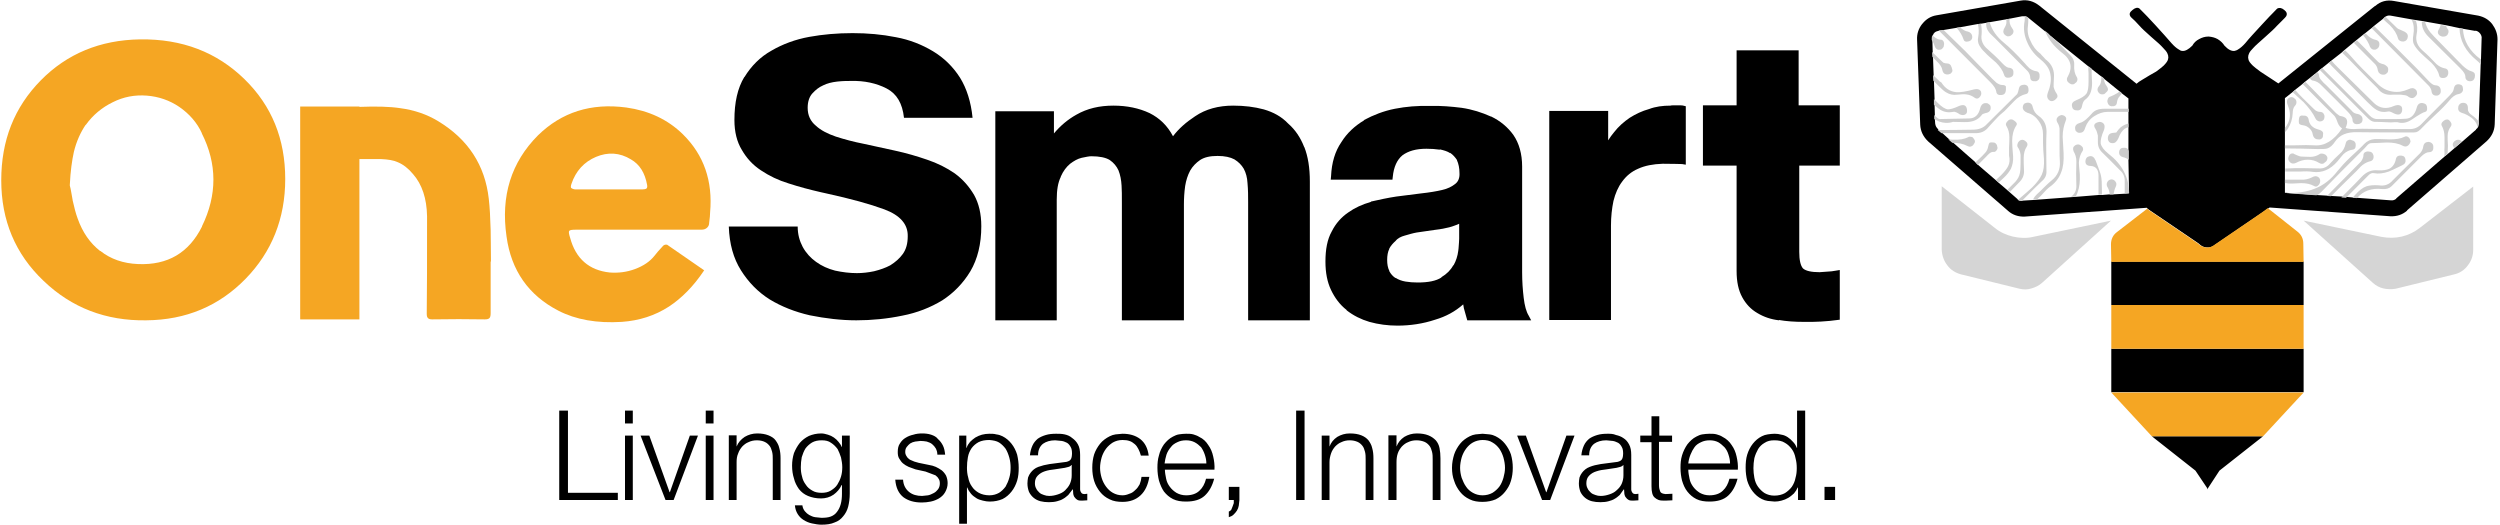 <svg xmlns="http://www.w3.org/2000/svg" width="300" height="63" viewBox="0 0 300 63">
  <g fill="none">
    <g transform="translate(66.958)">
      <path fill="#D5D5D5" d="M166.721,31.837 C167.132,32.4 167.693,32.737 168.367,32.925 L175.399,34.65 C175.885,34.763 176.334,34.763 176.82,34.612 C177.307,34.462 177.718,34.275 178.092,33.938 L186.359,26.475 L177.007,28.425 C176.222,28.613 175.399,28.575 174.576,28.387 C173.791,28.2 173.042,27.863 172.406,27.337 L166.047,22.35 L166.047,29.962 C166.085,30.675 166.309,31.312 166.721,31.837 M223.429,27.337 C222.756,27.863 222.045,28.2 221.259,28.387 C220.436,28.575 219.651,28.575 218.828,28.425 L209.476,26.475 L217.781,33.938 C218.155,34.275 218.566,34.5 219.052,34.612 C219.539,34.725 220.025,34.725 220.511,34.65 L227.544,32.925 C228.217,32.775 228.778,32.4 229.19,31.837 C229.601,31.312 229.825,30.675 229.825,30 L229.825,22.387 L223.429,27.337 Z"/>
      <path fill="#000" d="M186.397,36.6 L209.476,36.6 L209.476,31.387 L186.397,31.387 L186.397,36.6 M197.88,58.688 L197.993,58.688 L197.955,58.612 L197.88,58.688 M191.259,52.35 L196.496,56.475 L197.955,58.65 L199.377,56.475 L204.613,52.35 L191.259,52.35 M186.397,41.85 L186.397,47.062 L209.476,47.062 L209.476,41.85 L186.397,41.85 M232.107,2.888 C231.696,2.362 231.135,2.025 230.424,1.875 L230.424,1.875 L220.287,0.113 C219.464,-0.037 218.716,0.15 218.08,0.713 L218.042,0.713 L206.446,10.012 L204.277,8.588 L204.277,8.588 C203.828,8.25 203.529,8.025 203.379,7.875 C203.08,7.575 202.893,7.35 202.855,7.125 C202.855,7.05 202.818,6.975 202.818,6.9 C202.818,6.713 202.855,6.562 202.93,6.412 C203.005,6.225 203.192,6 203.454,5.737 C203.678,5.475 204.165,5.062 204.875,4.425 C205.549,3.825 205.998,3.413 206.259,3.112 L206.858,2.513 C207.195,2.175 207.382,1.988 207.382,1.95 C207.531,1.688 207.456,1.425 207.157,1.2 C206.858,0.938 206.559,0.9 206.334,1.012 C206.334,1.012 206.147,1.163 205.848,1.5 C205.698,1.65 205.212,2.138 204.426,3 C203.603,3.9 202.93,4.612 202.481,5.175 C202.182,5.513 201.883,5.775 201.621,5.925 C201.471,6.037 201.322,6.075 201.172,6.112 C200.835,6.15 200.424,5.963 199.975,5.475 C199.788,5.175 199.526,4.912 199.152,4.688 C198.815,4.5 198.479,4.425 198.105,4.388 C198.105,4.388 198.067,4.388 198.067,4.388 L198.03,4.388 C197.656,4.388 197.282,4.5 196.945,4.688 C196.571,4.875 196.309,5.138 196.122,5.475 C195.673,5.925 195.262,6.15 194.925,6.112 C194.776,6.112 194.626,6.037 194.476,5.925 C194.214,5.775 193.915,5.513 193.616,5.175 C193.13,4.612 192.494,3.9 191.671,3 C190.885,2.138 190.399,1.65 190.249,1.5 C189.913,1.163 189.763,1.012 189.763,1.012 C189.539,0.863 189.239,0.938 188.94,1.2 C188.603,1.462 188.529,1.688 188.678,1.95 C188.678,1.988 188.865,2.175 189.239,2.513 L189.8,3.112 C190.062,3.413 190.511,3.825 191.185,4.425 C191.895,5.025 192.382,5.475 192.606,5.737 C192.868,6 193.055,6.225 193.13,6.412 C193.204,6.562 193.242,6.713 193.242,6.9 C193.242,6.975 193.204,7.05 193.204,7.125 C193.167,7.312 192.98,7.575 192.681,7.875 C192.531,8.025 192.232,8.25 191.783,8.588 C191.297,8.85 190.736,9.188 190.062,9.6 C189.8,9.75 189.576,9.9 189.426,10.05 L177.756,0.675 L177.756,0.675 C177.082,0.15 176.334,-0.075 175.511,0.075 L175.511,0.075 L165.411,1.837 L165.411,1.837 C164.738,1.95 164.177,2.288 163.728,2.85 L163.691,2.888 C163.279,3.413 163.055,4.05 163.092,4.763 L163.466,14.963 C163.504,15.75 163.84,16.425 164.439,16.988 L164.439,16.988 L173.978,25.275 L174.015,25.312 C174.576,25.8 175.249,26.025 176.035,25.988 L190.586,24.938 L190.586,24.9 C190.661,24.938 190.698,25.012 190.773,25.05 C190.81,25.087 190.885,25.163 190.96,25.2 L196.87,29.212 C197.17,29.512 197.506,29.7 197.88,29.7 C198.254,29.738 198.591,29.587 198.928,29.325 C201.172,27.788 202.968,26.55 204.314,25.65 C204.464,25.538 204.651,25.425 204.8,25.312 C205.025,25.163 205.212,25.012 205.399,24.9 L219.875,25.95 C220.661,25.988 221.334,25.762 221.895,25.275 L221.895,25.238 L231.434,16.95 C232.032,16.387 232.369,15.75 232.406,14.925 L232.743,4.725 C232.743,4.05 232.519,3.45 232.107,2.888 M228.18,3.375 L228.591,3.45 L230.087,3.712 L230.087,3.675 C230.312,3.712 230.499,3.825 230.648,4.013 C230.798,4.2 230.873,4.425 230.835,4.65 L230.761,7.125 L230.723,7.725 L230.499,14.475 L230.499,14.85 C230.499,14.963 230.461,15.113 230.424,15.225 C230.349,15.338 230.274,15.45 230.162,15.525 L230.162,15.562 L228.479,17.025 L227.544,17.812 L226.796,18.45 L226.384,18.788 L220.586,23.812 L220.586,23.85 C220.399,24 220.175,24.075 219.913,24.038 L215.91,23.738 L215.387,23.7 L214.601,23.625 L214.04,23.587 L212.731,23.512 L212.244,23.475 L211.01,23.4 L207.382,23.137 L207.232,23.137 L207.232,21.938 L207.232,21.525 L207.232,20.55 L207.232,20.175 L207.232,17.85 L207.232,17.475 L207.232,15.863 L207.232,15.338 L207.232,11.775 L208.13,11.062 L208.429,10.8 L209.327,10.088 L209.626,9.825 L210.15,9.412 L211.085,8.662 L211.384,8.4 L211.683,8.175 L212.431,7.575 L212.805,7.275 L214.002,6.338 L214.339,6.037 L215.461,5.1 L215.835,4.8 L216.621,4.162 L216.92,3.938 L217.668,3.337 L217.968,3.075 L219.015,2.25 L219.202,2.062 C219.239,2.025 219.277,1.988 219.314,1.988 C219.501,1.875 219.688,1.837 219.913,1.875 L219.913,1.875 L222.419,2.325 L222.905,2.4 L223.653,2.513 L224.065,2.587 L225.973,2.925 L226.608,3.038 L228.18,3.375 M165.636,3.712 L165.711,3.675 L166.272,3.6 L167.843,3.337 L168.292,3.263 L170.349,2.888 L170.723,2.85 L171.397,2.737 L171.808,2.663 L173.753,2.325 L174.165,2.25 L175.698,1.95 L175.698,1.95 C175.773,1.95 175.885,1.95 175.96,1.95 C176.11,1.95 176.259,2.025 176.372,2.1 C176.409,2.1 176.409,2.138 176.446,2.138 L176.446,2.138 L178.392,3.712 L178.878,4.125 L183.628,7.95 L184.002,8.25 L185.162,9.15 L185.574,9.488 L187.369,10.95 L187.668,11.213 L188.454,11.812 L188.454,13.088 L188.454,13.5 L188.454,14.85 L188.454,15.262 L188.454,18.188 L188.454,19.2 L188.529,23.175 L188.454,23.212 L187.93,23.25 L186.621,23.325 L186.172,23.325 L185.274,23.4 L184.863,23.4 L182.095,23.625 L181.534,23.663 L177.531,23.962 L177.007,24 L175.773,24.075 C175.736,24.075 175.698,24.075 175.698,24.113 C175.511,24.113 175.362,24.075 175.249,24 C175.212,23.962 175.175,23.925 175.137,23.925 L175.137,23.887 L174.239,23.1 L173.94,22.837 L172.893,21.938 L172.556,21.637 L170.424,19.8 L170.125,19.5 L167.394,17.1 L166.908,16.688 L166.047,15.9 L165.599,15.525 L165.599,15.488 C165.411,15.3 165.299,15.113 165.262,14.812 L165.224,14.25 L165.224,13.762 L165.187,12.488 L165.187,11.812 L165.112,9.6 L165.075,8.925 L165,6.75 L164.963,6.15 L164.925,4.763 L164.925,4.65 C164.925,4.5 164.925,4.35 165,4.2 C165.037,4.125 165.075,4.05 165.112,3.975 L165.112,4.013 C165.187,3.862 165.411,3.75 165.636,3.712 L165.636,3.712 M1.197,49.275 L0.15,49.275 L0.15,60 L7.182,60 L7.182,59.138 L1.197,59.138 L1.197,49.275 M18.666,52.275 L17.731,52.275 L17.731,60 L18.666,60 L18.666,52.275 M17.731,49.275 L17.731,50.812 L18.666,50.812 L18.666,49.275 L17.731,49.275 M10.96,52.275 L9.913,52.275 L12.905,60 L13.878,60 L16.796,52.275 L15.823,52.275 L13.429,59.062 L13.392,59.062 L10.96,52.275 M8.978,52.275 L8.042,52.275 L8.042,60 L8.978,60 L8.978,52.275 M8.978,50.812 L8.978,49.275 L8.042,49.275 L8.042,50.812 L8.978,50.812 M92.581,52.275 L91.646,52.275 L91.646,60 L92.581,60 L92.581,55.462 C92.581,55.087 92.656,54.75 92.768,54.413 C92.88,54.075 93.067,53.812 93.254,53.587 C93.479,53.362 93.703,53.175 94.002,53.062 C94.302,52.913 94.638,52.837 95.012,52.837 C95.387,52.837 95.686,52.913 95.948,53.025 C96.209,53.138 96.397,53.325 96.546,53.513 C96.696,53.7 96.771,53.962 96.845,54.225 C96.92,54.525 96.92,54.825 96.92,55.163 L96.92,60 L97.855,60 L97.855,55.013 C97.855,54.562 97.818,54.15 97.706,53.775 C97.631,53.4 97.444,53.1 97.257,52.837 C97.032,52.575 96.771,52.388 96.397,52.237 C96.022,52.087 95.574,52.013 95.012,52.013 C94.451,52.013 93.965,52.163 93.516,52.425 C93.067,52.725 92.768,53.1 92.581,53.587 L92.581,53.587 L92.581,52.275 M89.589,49.275 L88.579,49.275 L88.579,60 L89.589,60 L89.589,49.275 M104.439,52.237 C104.065,52.087 103.616,52.013 103.055,52.013 C102.494,52.013 102.007,52.163 101.559,52.425 C101.11,52.725 100.81,53.1 100.623,53.587 L100.623,53.587 L100.623,52.237 L99.651,52.237 L99.651,60 L100.623,60 L100.623,55.462 C100.623,55.087 100.661,54.75 100.773,54.413 C100.885,54.075 101.072,53.812 101.259,53.587 C101.484,53.362 101.708,53.175 102.007,53.062 C102.307,52.913 102.643,52.837 103.017,52.837 C103.392,52.837 103.728,52.913 103.99,53.025 C104.252,53.138 104.439,53.325 104.589,53.513 C104.738,53.7 104.813,53.962 104.888,54.225 C104.963,54.525 104.963,54.825 104.963,55.163 L104.963,60 L105.898,60 L105.898,55.013 C105.898,54.562 105.86,54.15 105.786,53.775 C105.711,53.4 105.561,53.1 105.337,52.837 C105.075,52.575 104.813,52.388 104.439,52.237 M113.641,53.25 C113.342,52.875 112.968,52.575 112.519,52.35 C112.294,52.237 112.07,52.163 111.771,52.125 L110.948,52.05 L110.125,52.125 C109.863,52.163 109.638,52.237 109.414,52.35 C108.965,52.575 108.554,52.875 108.254,53.25 C107.955,53.625 107.693,54.075 107.544,54.525 C107.394,55.013 107.282,55.538 107.282,56.138 C107.282,56.7 107.357,57.225 107.544,57.712 C107.693,58.2 107.955,58.65 108.254,59.025 C108.554,59.4 108.928,59.7 109.414,59.925 C109.863,60.15 110.387,60.225 110.948,60.225 C111.546,60.225 112.07,60.112 112.519,59.925 C112.968,59.7 113.342,59.4 113.641,59.025 C113.94,58.65 114.202,58.237 114.352,57.712 C114.501,57.225 114.576,56.7 114.576,56.138 C114.576,55.575 114.501,55.05 114.352,54.525 C114.202,54.075 113.94,53.625 113.641,53.25 M113.454,54.9 C113.566,55.312 113.641,55.725 113.641,56.138 C113.641,56.55 113.566,56.925 113.454,57.337 C113.342,57.712 113.192,58.087 112.968,58.388 C112.743,58.688 112.444,58.95 112.145,59.138 C111.808,59.325 111.397,59.438 110.948,59.438 C110.499,59.438 110.125,59.325 109.788,59.138 C109.451,58.95 109.152,58.688 108.965,58.388 C108.741,58.087 108.591,57.712 108.441,57.337 C108.329,56.962 108.254,56.55 108.254,56.138 C108.254,55.725 108.329,55.312 108.441,54.9 C108.554,54.525 108.741,54.15 108.965,53.85 C109.19,53.55 109.451,53.288 109.788,53.1 C110.125,52.913 110.536,52.8 110.948,52.8 C111.397,52.8 111.808,52.875 112.145,53.1 C112.481,53.288 112.743,53.55 112.968,53.85 C113.192,54.188 113.342,54.525 113.454,54.9 M121.983,52.275 L121.01,52.275 L118.616,59.062 L118.579,59.062 L116.147,52.275 L115.1,52.275 L118.092,60 L119.065,60 L121.983,52.275 M125.948,52.05 C125.499,52.05 125.087,52.087 124.713,52.2 C124.339,52.312 124.002,52.462 123.741,52.65 C123.479,52.875 123.254,53.138 123.105,53.475 C122.955,53.812 122.843,54.188 122.805,54.638 L123.741,54.638 C123.741,54 123.965,53.55 124.339,53.25 C124.713,52.987 125.2,52.837 125.798,52.837 L126.584,52.913 C126.845,52.95 127.032,53.062 127.219,53.138 C127.406,53.25 127.556,53.438 127.668,53.663 C127.781,53.85 127.818,54.112 127.818,54.45 C127.818,54.675 127.781,54.825 127.743,54.975 C127.706,55.087 127.631,55.2 127.519,55.275 C127.406,55.35 127.294,55.388 127.145,55.425 L125.125,55.688 C124.638,55.763 124.19,55.875 123.815,56.025 C123.404,56.175 123.105,56.438 122.88,56.737 C122.768,56.888 122.656,57.075 122.581,57.3 C122.544,57.525 122.506,57.75 122.506,58.013 C122.506,58.388 122.581,58.725 122.693,59.025 C122.843,59.325 123.03,59.55 123.254,59.737 C123.479,59.925 123.778,60.075 124.077,60.15 C124.377,60.225 124.713,60.263 125.087,60.263 C125.461,60.263 125.798,60.225 126.06,60.15 C126.322,60.075 126.584,60 126.808,59.85 C127.032,59.737 127.219,59.55 127.406,59.4 L127.893,58.725 L127.93,58.725 L127.968,59.288 C128.005,59.438 128.042,59.587 128.155,59.7 C128.229,59.812 128.342,59.925 128.491,60 C128.641,60.075 128.828,60.075 129.052,60.075 L129.651,60.038 L129.651,59.25 L129.352,59.288 C129.165,59.288 129.015,59.25 128.94,59.138 C128.865,59.025 128.791,58.913 128.791,58.725 L128.791,54.6 C128.791,54.075 128.716,53.663 128.529,53.325 C128.342,52.987 128.155,52.763 127.855,52.575 C127.594,52.388 127.294,52.275 126.958,52.2 C126.621,52.05 126.284,52.05 125.948,52.05 M124.638,56.55 C124.975,56.438 125.387,56.362 125.798,56.325 L127.032,56.138 L127.481,56.025 C127.631,55.987 127.781,55.875 127.855,55.8 L127.855,55.8 L127.855,57.038 C127.855,57.413 127.781,57.75 127.631,58.087 C127.481,58.388 127.294,58.612 127.032,58.837 C126.808,59.062 126.509,59.212 126.172,59.325 C125.835,59.438 125.499,59.513 125.125,59.513 C124.9,59.513 124.676,59.475 124.489,59.4 C124.264,59.325 124.077,59.25 123.928,59.1 C123.778,58.95 123.628,58.8 123.554,58.612 C123.441,58.425 123.404,58.2 123.404,57.975 C123.404,57.6 123.516,57.3 123.741,57.075 C124.002,56.812 124.264,56.663 124.638,56.55 M133.728,52.275 L132.157,52.275 L132.157,49.95 L131.222,49.95 L131.222,52.275 L129.875,52.275 L129.875,53.062 L131.222,53.062 L131.222,58.35 C131.222,59.025 131.334,59.475 131.596,59.7 C131.708,59.812 131.895,59.925 132.082,60 C132.307,60.075 132.569,60.075 132.905,60.075 L133.728,60.038 L133.728,59.25 L132.905,59.288 C132.569,59.25 132.344,59.175 132.269,58.987 C132.195,58.8 132.12,58.575 132.12,58.237 L132.12,53.025 L133.691,53.025 L133.691,52.275 M139.04,52.125 C138.778,52.05 138.479,52.05 138.18,52.05 C137.88,52.05 137.581,52.087 137.319,52.125 C137.057,52.163 136.833,52.275 136.608,52.388 C136.16,52.612 135.823,52.95 135.524,53.325 C135.262,53.7 135.037,54.15 134.888,54.638 C134.738,55.125 134.701,55.612 134.701,56.138 C134.701,56.7 134.776,57.225 134.888,57.675 C135.037,58.163 135.224,58.612 135.524,58.987 C135.823,59.362 136.16,59.663 136.608,59.888 C137.057,60.112 137.581,60.188 138.18,60.188 C139.152,60.188 139.9,59.962 140.424,59.475 C140.948,58.987 141.322,58.312 141.546,57.45 L140.574,57.45 C140.424,58.05 140.162,58.538 139.788,58.875 C139.414,59.25 138.853,59.438 138.18,59.438 C137.731,59.438 137.357,59.325 137.02,59.138 C136.721,58.95 136.459,58.725 136.234,58.425 C136.01,58.125 135.86,57.825 135.786,57.45 C135.711,57.075 135.636,56.7 135.636,56.362 L141.584,56.362 C141.621,55.837 141.546,55.275 141.434,54.788 C141.322,54.263 141.135,53.812 140.835,53.4 C140.574,52.987 140.2,52.65 139.751,52.425 C139.526,52.275 139.302,52.2 139.04,52.125 M139.975,53.663 C140.2,53.925 140.349,54.188 140.461,54.562 C140.574,54.9 140.648,55.237 140.648,55.612 L135.636,55.612 C135.673,55.275 135.748,54.938 135.898,54.562 C136.047,54.188 136.197,53.925 136.384,53.663 C136.571,53.4 136.833,53.212 137.17,53.062 C137.469,52.913 137.805,52.837 138.217,52.837 C138.591,52.837 138.928,52.913 139.227,53.062 C139.489,53.212 139.751,53.438 139.975,53.663 M25.249,52.237 C24.875,52.087 24.426,52.013 23.903,52.013 C23.342,52.013 22.855,52.163 22.406,52.425 C21.958,52.725 21.621,53.1 21.434,53.587 L21.434,53.587 L21.434,52.237 L20.499,52.237 L20.499,60 L21.434,60 L21.434,55.462 C21.434,55.087 21.471,54.75 21.621,54.413 C21.733,54.075 21.92,53.812 22.107,53.587 C22.332,53.362 22.556,53.175 22.855,53.062 C23.155,52.913 23.491,52.837 23.865,52.837 C24.239,52.837 24.576,52.913 24.8,53.025 C25.062,53.138 25.249,53.325 25.399,53.513 C25.549,53.7 25.623,53.962 25.698,54.225 C25.773,54.525 25.773,54.825 25.773,55.163 L25.773,60 L26.708,60 L26.708,55.013 C26.708,54.562 26.671,54.15 26.559,53.775 C26.484,53.4 26.297,53.1 26.11,52.837 C25.923,52.575 25.623,52.388 25.249,52.237 M35.012,52.275 L34.077,52.275 L34.077,53.625 L34.04,53.625 C33.965,53.4 33.815,53.212 33.666,53.025 C33.516,52.837 33.329,52.65 33.105,52.5 C32.88,52.35 32.656,52.237 32.394,52.163 C32.132,52.087 31.87,52.013 31.608,52.013 C31.047,52.013 30.561,52.125 30.112,52.312 C29.663,52.538 29.327,52.8 29.027,53.138 C28.728,53.513 28.504,53.925 28.317,54.375 C28.167,54.862 28.092,55.35 28.092,55.875 C28.092,56.438 28.167,56.962 28.317,57.413 C28.429,57.9 28.653,58.312 28.915,58.688 C29.214,59.062 29.551,59.325 30,59.513 C30.449,59.7 30.973,59.812 31.571,59.812 C31.833,59.812 32.095,59.775 32.357,59.7 C32.618,59.625 32.843,59.513 33.067,59.362 C33.479,59.062 33.815,58.688 34.04,58.2 L34.077,58.2 L34.077,59.25 C34.077,60.188 33.89,60.9 33.479,61.425 C33.292,61.688 33.03,61.875 32.731,61.987 C32.431,62.1 32.057,62.138 31.608,62.138 L30.86,62.062 C30.599,62.025 30.374,61.913 30.15,61.8 C29.963,61.688 29.776,61.538 29.626,61.35 C29.476,61.163 29.364,60.938 29.327,60.638 L28.429,60.638 C28.466,61.05 28.579,61.388 28.766,61.688 C28.953,61.987 29.177,62.212 29.476,62.4 C29.776,62.587 30.112,62.737 30.486,62.812 C30.86,62.888 31.234,62.962 31.608,62.962 C32.244,62.962 32.768,62.888 33.18,62.7 C33.628,62.55 33.965,62.288 34.227,61.95 C34.489,61.65 34.713,61.237 34.825,60.788 C34.938,60.337 35.012,59.812 35.012,59.212 L35.012,52.275 M33.965,54.9 C34.04,55.275 34.115,55.65 34.115,56.062 C34.115,56.438 34.077,56.812 33.965,57.188 C33.853,57.562 33.703,57.862 33.516,58.163 C33.329,58.462 33.03,58.688 32.731,58.875 C32.431,59.062 32.057,59.138 31.646,59.138 C31.197,59.138 30.823,59.062 30.524,58.875 C30.187,58.688 29.925,58.462 29.738,58.163 C29.514,57.862 29.364,57.562 29.289,57.188 C29.177,56.812 29.14,56.438 29.14,56.062 C29.14,55.65 29.177,55.275 29.252,54.862 C29.364,54.487 29.514,54.112 29.701,53.812 C29.925,53.513 30.187,53.288 30.486,53.1 C30.823,52.913 31.197,52.837 31.646,52.837 C32.095,52.837 32.469,52.913 32.768,53.138 C33.067,53.325 33.329,53.587 33.554,53.888 C33.703,54.188 33.853,54.525 33.965,54.9 M44.776,52.163 C44.439,52.05 44.065,52.013 43.691,52.013 C43.354,52.013 42.98,52.05 42.643,52.163 C42.307,52.237 42.007,52.35 41.708,52.538 C41.446,52.688 41.222,52.913 41.035,53.212 C40.848,53.475 40.773,53.812 40.773,54.225 C40.773,54.562 40.81,54.825 40.96,55.05 C41.11,55.275 41.222,55.462 41.409,55.612 C41.596,55.763 41.82,55.913 42.082,56.025 L42.905,56.325 L44.102,56.587 L45.299,57.038 C45.449,57.15 45.599,57.3 45.673,57.45 C45.786,57.6 45.823,57.788 45.823,58.013 C45.823,58.275 45.748,58.538 45.599,58.725 C45.449,58.913 45.299,59.062 45.075,59.175 C44.85,59.288 44.626,59.4 44.401,59.438 L43.691,59.513 C43.055,59.513 42.531,59.362 42.12,59.025 C41.708,58.688 41.446,58.2 41.409,57.562 L40.474,57.562 C40.549,58.538 40.885,59.212 41.446,59.663 C42.007,60.075 42.718,60.3 43.653,60.3 C43.99,60.3 44.364,60.263 44.738,60.188 C45.112,60.112 45.449,59.962 45.711,59.812 C46.01,59.625 46.272,59.4 46.459,59.062 C46.646,58.725 46.758,58.388 46.758,57.975 C46.758,57.638 46.683,57.337 46.571,57.075 C46.421,56.812 46.272,56.625 46.047,56.438 C45.823,56.288 45.599,56.138 45.337,56.025 C45.075,55.913 44.813,55.837 44.551,55.8 L43.279,55.538 L42.756,55.388 L42.232,55.163 C42.082,55.05 41.933,54.938 41.858,54.788 C41.746,54.638 41.671,54.45 41.671,54.263 C41.671,54 41.708,53.812 41.858,53.625 C42.007,53.438 42.12,53.325 42.269,53.212 C42.456,53.1 42.643,53.025 42.868,52.987 L43.504,52.913 C43.766,52.913 44.027,52.95 44.252,52.987 C44.476,53.062 44.701,53.138 44.888,53.288 C45.075,53.438 45.224,53.625 45.337,53.812 C45.449,54.038 45.524,54.263 45.524,54.562 L46.459,54.562 C46.421,54.15 46.347,53.775 46.197,53.475 C46.047,53.175 45.86,52.913 45.599,52.688 C45.411,52.425 45.112,52.275 44.776,52.163 M80.798,61.163 C80.723,61.275 80.611,61.35 80.499,61.388 L80.499,62.062 C80.723,61.987 80.91,61.913 81.06,61.763 C81.209,61.612 81.359,61.462 81.471,61.275 C81.584,61.087 81.658,60.9 81.696,60.675 L81.771,60 L81.771,58.425 L80.499,58.425 L80.499,60 L81.097,60 L81.097,60.375 L80.948,60.788 L80.798,61.163 M52.594,52.125 C52.332,52.05 52.07,52.05 51.771,52.05 C51.471,52.05 51.172,52.087 50.873,52.163 C50.611,52.237 50.349,52.35 50.087,52.5 C49.863,52.65 49.638,52.837 49.451,53.025 C49.264,53.25 49.115,53.475 49.04,53.737 L49.002,53.737 L49.002,52.275 L48.142,52.275 L48.142,62.85 L49.077,62.85 L49.077,58.5 L49.115,58.5 C49.227,58.8 49.377,59.025 49.564,59.25 C49.751,59.475 49.975,59.625 50.2,59.775 C50.424,59.925 50.686,60 50.985,60.075 C51.284,60.15 51.546,60.188 51.808,60.188 C52.406,60.188 52.893,60.075 53.342,59.888 C53.791,59.663 54.127,59.362 54.426,58.987 C54.726,58.612 54.95,58.163 55.1,57.675 C55.249,57.188 55.287,56.663 55.287,56.138 C55.287,55.575 55.212,55.05 55.1,54.562 C54.95,54.075 54.726,53.625 54.426,53.25 C54.127,52.875 53.791,52.575 53.342,52.35 C53.117,52.237 52.893,52.163 52.594,52.125 M52.93,53.1 C53.229,53.288 53.491,53.55 53.716,53.85 C53.903,54.15 54.052,54.525 54.165,54.938 C54.277,55.35 54.314,55.725 54.314,56.138 C54.314,56.55 54.277,56.925 54.165,57.3 C54.052,57.712 53.903,58.05 53.716,58.388 C53.491,58.688 53.229,58.95 52.93,59.138 C52.594,59.325 52.219,59.438 51.771,59.438 C51.284,59.438 50.835,59.325 50.499,59.138 C50.162,58.95 49.863,58.688 49.676,58.388 C49.451,58.087 49.302,57.712 49.227,57.3 C49.115,56.925 49.077,56.513 49.077,56.138 C49.077,55.688 49.115,55.275 49.19,54.862 C49.264,54.45 49.414,54.112 49.638,53.775 C49.863,53.475 50.125,53.25 50.461,53.062 C50.835,52.875 51.247,52.8 51.771,52.8 C52.219,52.837 52.631,52.913 52.93,53.1 M60.786,52.125 C60.449,52.05 60.112,52.05 59.776,52.05 C59.327,52.05 58.915,52.087 58.541,52.2 C58.167,52.312 57.83,52.462 57.569,52.65 C57.307,52.875 57.082,53.138 56.933,53.475 C56.783,53.812 56.671,54.188 56.633,54.638 L57.606,54.638 C57.606,54 57.83,53.55 58.204,53.25 C58.579,52.987 59.065,52.837 59.663,52.837 L60.449,52.913 C60.711,52.95 60.898,53.062 61.085,53.138 C61.272,53.25 61.421,53.438 61.534,53.663 C61.646,53.85 61.683,54.112 61.683,54.45 C61.683,54.675 61.646,54.825 61.608,54.975 C61.571,55.087 61.496,55.2 61.384,55.275 C61.272,55.35 61.16,55.388 61.01,55.425 L58.99,55.688 C58.504,55.763 58.055,55.875 57.643,56.025 C57.232,56.175 56.933,56.438 56.708,56.737 C56.596,56.888 56.484,57.075 56.409,57.3 C56.372,57.525 56.334,57.75 56.334,58.013 C56.334,58.388 56.409,58.725 56.521,59.025 C56.671,59.325 56.858,59.55 57.082,59.737 C57.307,59.925 57.606,60.075 57.905,60.15 C58.204,60.225 58.541,60.263 58.915,60.263 C59.289,60.263 59.626,60.225 59.888,60.15 C60.15,60.075 60.411,60 60.636,59.85 C60.86,59.737 61.047,59.55 61.234,59.4 L61.758,58.725 L61.796,58.725 L61.833,59.288 C61.87,59.438 61.908,59.587 62.02,59.7 C62.095,59.812 62.207,59.925 62.357,60 C62.506,60.075 62.693,60.075 62.918,60.075 L63.516,60.038 L63.516,59.25 L63.217,59.288 C63.03,59.288 62.88,59.25 62.805,59.138 C62.731,59.025 62.656,58.913 62.656,58.725 L62.656,54.6 C62.656,54.075 62.581,53.663 62.394,53.325 C62.207,52.987 61.983,52.763 61.721,52.575 C61.421,52.312 61.122,52.2 60.786,52.125 M58.429,56.55 C58.766,56.438 59.177,56.362 59.589,56.325 L60.823,56.138 L61.272,56.025 C61.421,55.987 61.571,55.875 61.608,55.8 L61.646,55.8 L61.646,57.038 C61.646,57.413 61.571,57.75 61.421,58.087 C61.272,58.388 61.085,58.612 60.86,58.837 C60.636,59.062 60.337,59.212 60,59.325 C59.663,59.438 59.327,59.513 58.953,59.513 C58.728,59.513 58.504,59.475 58.317,59.4 C58.092,59.325 57.905,59.25 57.756,59.1 C57.606,58.95 57.456,58.8 57.382,58.612 C57.269,58.425 57.232,58.2 57.232,57.975 C57.232,57.6 57.344,57.3 57.569,57.075 C57.83,56.812 58.092,56.663 58.429,56.55 M67.743,52.05 L66.92,52.125 C66.658,52.163 66.434,52.237 66.209,52.35 C65.761,52.575 65.349,52.875 65.05,53.25 C64.751,53.625 64.489,54.075 64.339,54.525 C64.19,55.013 64.115,55.538 64.115,56.138 C64.115,56.7 64.19,57.225 64.339,57.712 C64.489,58.2 64.751,58.65 65.05,59.025 C65.349,59.4 65.723,59.7 66.209,59.925 C66.658,60.15 67.182,60.225 67.743,60.225 C68.641,60.225 69.352,59.962 69.913,59.438 C70.474,58.913 70.81,58.163 70.96,57.225 L70.025,57.225 C69.988,57.562 69.913,57.825 69.8,58.125 C69.651,58.388 69.501,58.612 69.277,58.8 C69.09,58.987 68.865,59.175 68.566,59.25 C68.304,59.362 68.042,59.438 67.743,59.438 C67.294,59.438 66.92,59.325 66.584,59.138 C66.247,58.95 65.985,58.688 65.761,58.388 C65.536,58.087 65.349,57.712 65.237,57.337 C65.125,56.962 65.05,56.55 65.05,56.138 C65.05,55.725 65.125,55.312 65.237,54.9 C65.349,54.525 65.536,54.15 65.761,53.85 C65.985,53.55 66.284,53.288 66.584,53.1 C66.92,52.913 67.294,52.8 67.743,52.8 C68.08,52.8 68.342,52.837 68.566,52.913 C68.828,52.987 69.015,53.138 69.202,53.288 C69.389,53.438 69.539,53.663 69.651,53.888 C69.763,54.112 69.875,54.375 69.95,54.675 L70.885,54.675 C70.773,53.775 70.436,53.138 69.875,52.688 C69.277,52.237 68.566,52.05 67.743,52.05 M76.234,52.125 C75.973,52.05 75.673,52.05 75.374,52.05 C75.075,52.05 74.776,52.087 74.514,52.125 C74.252,52.163 74.027,52.275 73.803,52.388 C73.354,52.612 73.017,52.95 72.718,53.325 C72.456,53.7 72.232,54.15 72.12,54.638 C71.97,55.125 71.933,55.612 71.933,56.138 C71.933,56.7 72.007,57.225 72.12,57.675 C72.269,58.163 72.456,58.612 72.718,58.987 C73.017,59.362 73.354,59.663 73.803,59.888 C74.252,60.112 74.776,60.188 75.374,60.188 C76.347,60.188 77.095,59.962 77.618,59.475 C78.142,58.987 78.516,58.312 78.741,57.45 L77.768,57.45 C77.618,58.05 77.357,58.538 76.983,58.875 C76.608,59.25 76.047,59.438 75.374,59.438 C74.925,59.438 74.551,59.325 74.214,59.138 C73.915,58.95 73.653,58.725 73.429,58.425 C73.204,58.125 73.055,57.825 72.98,57.45 C72.905,57.075 72.83,56.7 72.83,56.362 L78.778,56.362 C78.815,55.837 78.741,55.275 78.628,54.788 C78.516,54.263 78.329,53.812 78.03,53.4 C77.768,52.987 77.431,52.65 76.945,52.425 C76.721,52.275 76.459,52.2 76.234,52.125 M77.618,54.562 C77.731,54.9 77.805,55.237 77.805,55.612 L72.793,55.612 C72.83,55.275 72.905,54.938 73.017,54.562 C73.13,54.225 73.317,53.925 73.541,53.663 C73.728,53.4 73.99,53.212 74.327,53.062 C74.626,52.913 74.963,52.837 75.374,52.837 C75.748,52.837 76.085,52.913 76.384,53.062 C76.683,53.212 76.945,53.438 77.17,53.663 C77.357,53.925 77.506,54.225 77.618,54.562 M153.254,58.425 L151.983,58.425 L151.983,60 L153.254,60 L153.254,58.425 M149.626,49.275 L148.691,49.275 L148.691,53.737 L148.653,53.737 C148.541,53.438 148.392,53.212 148.204,53.025 C148.017,52.8 147.793,52.612 147.569,52.462 C147.344,52.312 147.082,52.2 146.82,52.163 C146.559,52.087 146.259,52.05 145.998,52.05 C145.736,52.05 145.436,52.087 145.175,52.125 C144.913,52.163 144.688,52.237 144.464,52.35 C144.015,52.575 143.678,52.875 143.379,53.25 C143.08,53.625 142.855,54.075 142.706,54.562 C142.556,55.05 142.519,55.575 142.519,56.138 C142.519,56.7 142.594,57.225 142.706,57.675 C142.855,58.163 143.08,58.612 143.379,58.987 C143.678,59.362 144.015,59.663 144.464,59.888 C144.688,60 144.913,60.075 145.175,60.112 L145.998,60.188 C146.259,60.188 146.559,60.15 146.82,60.075 C147.12,60 147.382,59.888 147.643,59.737 C147.905,59.587 148.092,59.4 148.317,59.212 C148.504,58.987 148.653,58.763 148.766,58.5 L148.803,58.5 L148.803,60 L149.663,60 L149.663,49.275 M145.96,52.837 C146.446,52.837 146.895,52.913 147.232,53.138 C147.569,53.325 147.83,53.587 148.055,53.888 C148.279,54.188 148.429,54.562 148.504,54.975 C148.616,55.388 148.653,55.763 148.653,56.175 C148.653,56.587 148.616,56.962 148.504,57.337 C148.429,57.75 148.279,58.087 148.055,58.425 C147.83,58.725 147.531,58.987 147.232,59.175 C146.895,59.362 146.446,59.475 145.96,59.475 C145.511,59.475 145.137,59.362 144.8,59.175 C144.501,58.987 144.239,58.725 144.015,58.425 C143.791,58.125 143.641,57.75 143.566,57.337 C143.491,56.962 143.454,56.55 143.454,56.175 C143.454,55.763 143.491,55.388 143.566,54.975 C143.678,54.562 143.828,54.225 144.015,53.888 C144.202,53.587 144.464,53.325 144.8,53.138 C145.137,52.913 145.511,52.837 145.96,52.837 Z"/>
      <path fill="#F5A623" d="M186.397,47.1 L191.259,52.35 L204.613,52.35 L209.476,47.1 L186.397,47.1 M186.397,36.6 L186.397,41.85 L209.476,41.85 L209.476,36.6 L186.397,36.6 M208.728,27.788 L205.175,24.975 L204.726,25.312 C204.576,25.425 204.389,25.538 204.239,25.65 C202.893,26.587 201.097,27.788 198.853,29.325 C198.516,29.587 198.18,29.738 197.805,29.7 C197.431,29.663 197.095,29.512 196.796,29.212 L190.885,25.2 C190.81,25.125 190.773,25.087 190.698,25.05 L187.107,27.825 C186.584,28.2 186.359,28.725 186.359,29.325 L186.397,31.425 L209.476,31.425 L209.439,29.25 C209.439,28.65 209.214,28.163 208.728,27.788 Z"/>
      <path fill="#CDCDCD" d="M188.491,19.163 L188.491,18.15 C188.416,17.812 188.192,17.7 187.855,17.738 C187.706,17.738 187.556,17.775 187.481,17.887 C187.369,18 187.332,18.15 187.332,18.3 C187.332,18.488 187.406,18.637 187.519,18.712 C187.594,18.788 187.743,18.863 187.968,18.9 C188.155,18.975 188.342,19.05 188.491,19.163 M176.259,17.587 C176.409,17.325 176.334,17.1 176.072,16.913 C175.848,16.725 175.586,16.725 175.362,16.913 C175.249,17.025 175.175,17.137 175.137,17.288 C175.1,17.438 175.1,17.55 175.175,17.663 C175.362,17.925 175.474,18.225 175.511,18.6 C175.511,18.825 175.511,19.125 175.511,19.575 C175.511,20.212 175.474,20.587 175.436,20.738 C175.362,21.188 175.137,21.525 174.875,21.825 L173.94,22.762 L174.239,23.025 L175.287,21.938 C175.736,21.525 175.96,21.038 175.923,20.438 C175.885,19.8 175.885,19.312 175.885,18.975 C175.885,18.45 175.998,17.962 176.259,17.587 M186.471,21.525 C186.209,21.525 186.022,21.637 185.91,21.863 C185.798,22.087 185.835,22.312 185.985,22.538 C186.097,22.725 186.172,22.988 186.209,23.325 L186.658,23.325 C186.733,22.95 186.808,22.65 186.958,22.35 C187.032,22.163 187.032,21.975 186.92,21.825 C186.808,21.637 186.658,21.562 186.471,21.525 M182.768,17.475 C182.544,17.288 182.319,17.288 182.057,17.438 C181.796,17.625 181.758,17.85 181.87,18.15 C182.095,18.525 182.207,18.938 182.207,19.35 C182.17,20.363 182.17,21.337 182.207,22.35 C182.207,22.837 182.02,23.25 181.646,23.55 L181.571,23.625 L182.132,23.587 C182.207,23.4 182.319,23.25 182.357,23.062 C182.581,22.462 182.656,21.75 182.618,20.925 C182.544,20.137 182.506,19.65 182.506,19.5 C182.544,18.938 182.693,18.488 182.955,18.113 C183.03,18 183.03,17.887 182.993,17.738 C182.955,17.663 182.88,17.55 182.768,17.475 M184.526,19.275 C184.339,18.863 184.115,18.675 183.778,18.75 C183.628,18.788 183.516,18.825 183.404,18.975 C183.329,19.087 183.292,19.238 183.292,19.387 C183.292,19.725 183.516,19.913 183.928,19.913 C184.564,19.95 184.863,20.363 184.863,21.075 C184.863,21.375 184.863,21.863 184.863,22.462 C184.863,22.8 184.863,23.1 184.863,23.363 L185.274,23.363 C185.274,23.212 185.274,23.025 185.274,22.875 C185.274,22.012 185.237,21.413 185.162,21.113 C185.125,20.85 184.9,20.25 184.526,19.275 M185.536,14.925 C185.424,14.738 185.237,14.625 184.975,14.625 C184.377,14.738 184.19,15 184.489,15.45 C184.638,15.675 184.713,15.938 184.788,16.275 C184.788,16.387 184.788,16.65 184.788,17.062 C184.788,17.587 184.975,18 185.349,18.337 C185.798,18.788 186.509,19.462 187.406,20.4 C187.855,20.775 188.042,21.262 188.005,21.825 L188.005,23.212 L188.529,23.175 C188.529,21.3 187.706,19.725 186.06,18.45 C185.499,18 185.2,17.587 185.125,17.212 C185.087,16.875 185.2,16.312 185.536,15.562 C185.611,15.3 185.611,15.075 185.536,14.925 M179.925,14.1 C179.776,14.287 179.813,14.475 179.925,14.7 C180.075,14.925 180.15,15.15 180.187,15.412 C180.187,15.562 180.187,15.787 180.187,16.087 C180.187,16.35 180.187,16.913 180.187,17.775 C180.187,18.45 180.187,18.975 180.224,19.35 C180.299,20.288 179.963,21.075 179.252,21.637 C179.027,21.825 178.728,22.087 178.354,22.462 C177.943,22.875 177.643,23.175 177.456,23.325 C177.269,23.512 177.12,23.7 177.007,23.925 L177.531,23.887 C177.569,23.85 177.606,23.812 177.643,23.775 C177.793,23.663 178.017,23.438 178.279,23.137 C178.541,22.837 178.766,22.613 178.915,22.5 C179.626,22.012 180.112,21.413 180.374,20.7 C180.636,20.062 180.711,19.312 180.673,18.375 C180.599,17.175 180.561,16.538 180.561,16.425 C180.561,15.675 180.711,15.037 180.935,14.475 C181.01,14.287 181.01,14.137 180.898,14.025 C180.823,13.912 180.673,13.838 180.449,13.8 C180.262,13.838 180.075,13.912 179.925,14.1 M185.2,9.15 L185.2,9.3 C185.2,9.787 185.125,10.125 184.938,10.312 C184.676,10.613 184.676,10.912 184.938,11.175 C185.05,11.287 185.162,11.325 185.312,11.325 C185.461,11.325 185.611,11.287 185.686,11.175 C185.873,11.025 185.948,10.912 185.985,10.838 C186.022,10.688 185.985,10.537 185.835,10.312 C185.686,10.125 185.574,9.9 185.536,9.637 C185.536,9.6 185.536,9.525 185.536,9.412 L185.2,9.15 M184.077,9.6 C184.04,9.15 184.04,8.7 184.04,8.25 L183.666,7.95 C183.628,8.175 183.628,8.438 183.666,8.775 C183.666,9 183.666,9.338 183.666,9.825 C183.666,10.5 183.591,10.988 183.404,11.25 C183.217,11.512 182.805,11.775 182.17,12.037 C181.796,12.188 181.608,12.412 181.683,12.75 C181.721,13.05 181.908,13.238 182.207,13.238 C182.394,13.275 182.544,13.238 182.656,13.162 C182.768,13.088 182.843,12.938 182.88,12.75 C182.955,12.375 183.067,12.113 183.217,12 C183.591,11.738 183.853,11.363 183.965,10.95 C184.077,10.575 184.115,10.125 184.077,9.6 M177.681,13.912 C177.307,13.65 177.082,13.312 176.97,12.863 C176.895,12.45 176.633,12.262 176.222,12.338 C176.072,12.375 175.96,12.412 175.885,12.525 C175.81,12.637 175.773,12.75 175.773,12.863 C175.773,13.162 175.96,13.387 176.334,13.537 C176.895,13.688 177.344,14.025 177.681,14.512 C178.017,14.963 178.204,15.488 178.204,16.087 L178.204,17.137 C178.204,17.587 178.242,18.225 178.317,19.087 C178.354,19.875 178.279,20.475 178.055,20.962 C177.83,21.45 177.456,21.938 176.895,22.5 C176.559,22.8 176.072,23.25 175.399,23.812 C175.324,23.887 175.287,23.925 175.212,24 C175.324,24.075 175.474,24.113 175.661,24.113 C175.698,24.075 175.698,24.038 175.736,24.038 C176.746,23.025 177.531,22.238 178.055,21.75 C178.466,21.413 178.653,21 178.616,20.475 C178.579,18.15 178.579,16.688 178.616,16.125 C178.691,15.113 178.392,14.4 177.681,13.912 M174.389,14.325 C174.239,14.325 174.127,14.363 174.015,14.475 C173.753,14.7 173.678,14.925 173.828,15.15 C174.052,15.525 174.165,15.938 174.165,16.462 C174.165,16.762 174.165,17.137 174.127,17.663 C174.127,17.887 174.127,18.225 174.127,18.675 C174.239,19.163 174.202,19.575 174.015,19.95 C173.865,20.25 173.566,20.625 173.155,21.038 L172.556,21.6 L172.893,21.9 L173.491,21.337 C173.903,20.962 174.165,20.587 174.352,20.25 C174.539,19.837 174.651,19.312 174.613,18.75 C174.539,17.925 174.501,17.288 174.501,16.913 C174.501,16.2 174.651,15.6 174.988,15.075 C175.137,14.887 175.062,14.7 174.8,14.512 C174.651,14.4 174.539,14.325 174.389,14.325 M178.915,4.088 L178.429,3.675 C178.803,4.65 179.476,5.55 180.486,6.338 C181.571,7.125 181.796,8.1 181.16,9.225 C181.085,9.338 181.047,9.45 181.085,9.637 C181.122,9.787 181.234,9.9 181.347,9.975 C181.459,10.05 181.571,10.125 181.721,10.125 C181.87,10.125 181.983,10.088 182.057,9.975 C182.207,9.9 182.282,9.787 182.319,9.637 C182.357,9.488 182.319,9.338 182.244,9.225 C182.02,8.887 181.908,8.4 181.945,7.8 C181.983,7.388 181.833,6.975 181.459,6.6 C180.486,5.588 179.738,4.838 179.214,4.388 C179.065,4.312 178.99,4.2 178.915,4.088 M176.409,2.962 C176.446,2.663 176.446,2.362 176.409,2.1 C176.297,1.988 176.147,1.95 175.998,1.95 C176.035,2.138 175.998,2.325 175.998,2.513 C175.81,3.45 175.96,4.35 176.372,5.213 C176.708,5.963 177.269,6.638 177.98,7.2 C178.616,7.725 179.027,8.325 179.102,9 C179.214,9.6 179.102,10.35 178.766,11.175 C178.653,11.512 178.691,11.775 178.878,11.963 C179.102,12.188 179.364,12.188 179.626,12 C179.776,11.887 179.85,11.775 179.925,11.662 C179.963,11.512 179.925,11.363 179.85,11.25 C179.663,10.988 179.551,10.725 179.476,10.425 C179.476,10.275 179.476,9.9 179.514,9.338 C179.589,8.475 179.289,7.763 178.653,7.237 C178.541,7.162 178.429,7.05 178.279,6.862 C178.092,6.675 177.98,6.562 177.905,6.45 C177.344,6.037 176.933,5.475 176.671,4.838 C176.372,4.237 176.297,3.638 176.409,2.962 M174.539,3.45 C174.239,3.038 174.127,2.663 174.202,2.25 L173.791,2.325 C173.791,2.362 173.791,2.362 173.791,2.4 C173.828,2.587 173.828,2.775 173.753,3 C173.716,3.112 173.603,3.3 173.491,3.525 C173.379,3.825 173.454,4.088 173.753,4.275 C173.865,4.35 173.978,4.388 174.09,4.35 C174.239,4.35 174.352,4.275 174.426,4.2 C174.539,4.125 174.613,4.013 174.651,3.862 C174.688,3.75 174.651,3.6 174.539,3.45 M188.491,14.812 C188.342,14.85 188.192,14.887 188.042,14.963 C187.668,15.113 187.369,15.375 187.107,15.75 C187.07,15.825 187.032,15.863 186.995,15.9 C186.958,15.9 186.845,15.938 186.658,15.938 C186.209,15.975 185.985,16.163 185.985,16.613 C185.985,16.762 186.022,16.875 186.135,17.025 C186.247,17.137 186.359,17.175 186.509,17.175 C186.845,17.212 187.07,16.988 187.257,16.575 C187.444,16.05 187.706,15.675 188.005,15.45 C188.117,15.375 188.304,15.3 188.454,15.262 L188.454,14.812 M188.491,13.463 L188.491,13.05 L185.536,13.05 C184.863,13.05 184.377,13.238 184.04,13.65 C183.853,13.875 183.628,14.1 183.367,14.325 C183.105,14.55 182.843,14.7 182.656,14.738 C182.244,14.85 182.02,15.075 182.057,15.412 C182.057,15.562 182.095,15.675 182.17,15.75 C182.282,15.863 182.394,15.938 182.544,15.938 C182.768,15.938 182.918,15.9 183.03,15.787 C183.142,15.675 183.217,15.525 183.292,15.262 C183.479,14.738 183.815,14.287 184.339,13.95 C184.863,13.613 185.387,13.425 185.948,13.425 L188.491,13.425 M187.406,11.55 C187.481,11.438 187.594,11.325 187.706,11.213 L187.406,10.95 C187.332,11.025 187.257,11.062 187.182,11.137 C186.883,11.325 186.584,11.475 186.284,11.588 C186.135,11.625 186.022,11.738 185.985,11.887 C185.91,12.037 185.91,12.188 185.948,12.3 C186.022,12.562 186.172,12.713 186.397,12.75 C186.808,12.787 187.032,12.637 187.07,12.338 C187.107,12 187.219,11.738 187.406,11.55 M170.012,15.975 C170.686,16.012 171.247,15.787 171.658,15.262 C172.032,14.85 172.332,14.512 172.556,14.287 C172.893,13.912 173.267,13.575 173.603,13.312 C173.641,13.275 174.015,12.9 174.726,12.15 C175.175,11.662 175.661,11.4 176.147,11.287 C176.409,11.25 176.521,10.988 176.446,10.575 C176.409,10.312 176.259,10.2 175.998,10.162 C175.848,10.162 175.698,10.2 175.586,10.238 C175.436,10.312 175.362,10.425 175.324,10.575 C175.287,10.688 175.249,10.838 175.212,11.025 C175.175,11.175 175.1,11.325 174.988,11.4 C174.202,12.188 173.005,13.35 171.434,14.925 C171.06,15.338 170.499,15.562 169.751,15.562 C168.03,15.6 166.608,15.6 165.561,15.6 L166.01,15.975 L170.012,15.975 M171.621,17.587 C171.584,17.812 171.509,18 171.359,18.225 C171.322,18.262 171.172,18.45 170.91,18.712 L170.087,19.5 L170.387,19.8 L171.359,18.825 C171.546,18.637 171.658,18.488 171.733,18.45 C171.883,18.3 172.07,18.225 172.219,18.225 C172.406,18.262 172.519,18.188 172.631,18.038 C172.743,17.887 172.781,17.738 172.706,17.587 C172.706,17.475 172.668,17.363 172.556,17.25 C172.481,17.137 172.369,17.1 172.219,17.1 C171.995,17.062 171.845,17.1 171.771,17.137 C171.733,17.212 171.658,17.363 171.621,17.587 M169.9,17.288 C170.087,17.062 170.087,16.875 169.9,16.65 C169.825,16.538 169.751,16.425 169.601,16.425 C169.451,16.387 169.302,16.387 169.227,16.462 C168.778,16.688 168.18,16.8 167.357,16.762 C167.17,16.762 167.02,16.725 166.833,16.725 L167.319,17.137 C168.03,17.137 168.628,17.25 169.115,17.512 C169.264,17.587 169.377,17.625 169.526,17.587 C169.751,17.512 169.825,17.438 169.9,17.288 M165.299,13.95 L165.15,13.8 L165.15,14.287 C165.337,14.4 165.561,14.512 165.748,14.588 C166.272,14.775 166.833,14.812 167.394,14.625 C168.516,14.662 169.19,14.662 169.339,14.625 C170.012,14.55 170.536,14.25 170.91,13.725 C170.948,13.688 171.06,13.65 171.284,13.575 C171.771,13.5 171.958,13.238 171.92,12.863 C171.92,12.713 171.845,12.6 171.733,12.525 C171.658,12.45 171.546,12.375 171.397,12.375 C171.022,12.338 170.761,12.562 170.648,13.05 C170.461,13.8 170.012,14.213 169.339,14.213 C169.077,14.213 167.88,14.25 165.786,14.287 C165.711,14.287 165.524,14.175 165.299,13.95 M165.112,11.887 L165.112,12.562 C165.411,12.825 165.636,13.012 165.86,13.162 C166.347,13.463 166.87,13.537 167.431,13.425 C167.544,13.387 167.693,13.425 167.843,13.5 C167.918,13.537 168.067,13.613 168.217,13.725 C168.479,13.838 168.703,13.838 168.89,13.725 C169.077,13.613 169.115,13.425 169.077,13.125 C169.002,12.637 168.703,12.488 168.142,12.713 C167.506,13.012 167.057,13.125 166.796,13.125 C166.459,13.088 166.047,12.825 165.561,12.338 C165.449,12.225 165.299,12.075 165.112,11.887 M165.711,9.675 L165,9 L165.037,9.675 L165.636,10.275 C166.047,10.688 166.384,10.988 166.608,11.1 C166.983,11.325 167.431,11.438 167.88,11.363 C168.367,11.325 168.703,11.287 168.965,11.325 C169.377,11.363 169.713,11.512 170.012,11.738 C170.125,11.812 170.237,11.85 170.387,11.812 C170.499,11.775 170.611,11.662 170.686,11.55 C170.761,11.438 170.798,11.325 170.798,11.213 C170.798,11.1 170.761,10.95 170.686,10.875 C170.536,10.688 170.274,10.65 169.938,10.725 C168.965,10.988 168.254,11.1 167.805,11.062 C167.057,10.988 166.459,10.613 166.01,9.9 C165.823,9.787 165.711,9.713 165.711,9.675 M167.132,7.838 C167.02,7.688 166.87,7.612 166.683,7.612 C166.534,7.612 166.384,7.575 166.272,7.537 C166.234,7.5 166.122,7.425 165.973,7.275 L164.888,6.225 L164.925,6.825 L165.449,7.35 C165.86,7.725 166.085,8.1 166.122,8.4 C166.16,8.588 166.234,8.738 166.384,8.85 C166.534,8.925 166.683,8.963 166.87,8.925 C167.02,8.887 167.132,8.85 167.207,8.738 C167.319,8.625 167.357,8.512 167.319,8.363 C167.282,8.175 167.207,7.987 167.132,7.838 M168.404,3.413 L168.292,3.263 L167.843,3.337 C168.254,3.825 168.516,4.275 168.666,4.725 C168.741,4.987 168.965,5.062 169.339,4.95 C169.564,4.875 169.713,4.688 169.713,4.463 C169.713,4.312 169.676,4.162 169.564,4.013 C169.451,3.9 169.339,3.825 169.19,3.788 C168.89,3.75 168.666,3.6 168.404,3.413 M170.761,2.85 L170.387,2.888 C170.499,3.375 170.536,3.9 170.424,4.463 C170.349,4.8 170.387,5.138 170.574,5.475 C170.686,5.662 170.873,5.963 171.247,6.3 C171.509,6.6 171.958,6.975 172.556,7.5 C173.042,7.987 173.379,8.475 173.529,8.963 C173.566,9.113 173.641,9.225 173.791,9.3 C173.903,9.338 174.052,9.338 174.239,9.3 C174.501,9.225 174.651,9.075 174.651,8.812 C174.688,8.438 174.576,8.213 174.202,8.137 C174.015,8.137 173.865,8.062 173.716,7.95 C173.641,7.912 173.491,7.763 173.304,7.575 C172.743,6.975 172.182,6.45 171.584,5.925 C170.985,5.438 170.723,4.838 170.835,4.125 C170.873,3.712 170.835,3.263 170.761,2.85 M171.808,2.663 L171.397,2.737 C171.322,3.263 171.546,3.75 172.032,4.2 C172.332,4.463 173.566,5.737 175.81,7.987 L176.372,8.55 C176.559,8.775 176.671,9.037 176.671,9.338 C176.708,9.637 176.895,9.787 177.307,9.75 C177.456,9.75 177.569,9.675 177.681,9.562 C177.756,9.45 177.793,9.338 177.793,9.225 C177.83,8.812 177.681,8.588 177.419,8.55 C177.12,8.512 176.858,8.4 176.596,8.213 C176.334,7.95 176.11,7.725 175.998,7.575 C174.988,6.45 174.165,5.662 173.566,5.175 C172.594,4.388 172.032,3.525 171.808,2.663 M165.15,4.425 C165.112,4.388 165.037,4.35 164.925,4.237 C164.85,4.388 164.85,4.537 164.85,4.688 L164.85,4.8 C165.037,5.062 165.15,5.325 165.224,5.588 C165.262,5.7 165.337,5.812 165.449,5.888 C165.561,5.963 165.673,6 165.823,5.963 C165.973,5.963 166.085,5.888 166.16,5.775 C166.272,5.662 166.309,5.55 166.309,5.438 C166.347,5.287 166.347,5.138 166.272,4.987 C166.197,4.838 166.085,4.763 165.935,4.763 C165.636,4.763 165.374,4.612 165.15,4.425 M166.272,3.6 L165.711,3.675 L171.883,9.863 C172.332,10.312 172.556,10.688 172.594,10.988 C172.631,11.325 172.855,11.438 173.229,11.4 C173.566,11.363 173.716,11.175 173.753,10.8 C173.753,10.537 173.753,10.425 173.753,10.387 C173.716,10.275 173.566,10.2 173.304,10.2 C173.08,10.2 172.855,10.088 172.631,9.938 C172.594,9.9 172.406,9.713 172.107,9.45 C170.648,7.95 169.564,6.862 168.853,6.112 C167.88,5.175 167.02,4.312 166.272,3.6 M227.618,16.913 C227.506,16.988 227.431,17.1 227.394,17.212 C227.357,17.325 227.357,17.438 227.431,17.55 C227.469,17.625 227.506,17.7 227.544,17.775 L228.479,16.988 C228.441,16.95 228.404,16.913 228.367,16.875 C228.105,16.725 227.88,16.725 227.618,16.913 M217.032,22.35 C216.584,22.5 216.097,22.875 215.611,23.438 C215.536,23.55 215.424,23.625 215.349,23.738 L215.873,23.775 C216.621,22.913 217.631,22.538 218.903,22.688 C219.389,22.725 219.763,22.613 220.025,22.35 L223.579,18.788 C223.915,18.45 224.252,18.262 224.514,18.262 C224.888,18.262 225.075,18.038 225.037,17.625 C225.037,17.438 225,17.325 224.888,17.212 C224.776,17.1 224.663,17.062 224.514,17.025 C224.14,17.025 223.915,17.175 223.84,17.55 C223.803,17.887 223.653,18.15 223.466,18.375 C221.746,20.062 220.661,21.15 220.175,21.637 C219.726,22.163 219.165,22.35 218.491,22.238 C217.893,22.2 217.406,22.238 217.032,22.35 M216.883,21.413 C217.145,21.15 217.294,21 217.332,20.962 C217.519,20.812 217.706,20.738 217.893,20.775 C218.454,20.887 219.052,20.812 219.688,20.587 C219.875,20.512 220.399,20.288 221.297,19.837 C221.633,19.688 221.746,19.462 221.708,19.2 C221.671,18.863 221.521,18.712 221.222,18.675 C220.848,18.637 220.623,18.75 220.549,19.087 C220.436,19.65 220.175,20.025 219.763,20.25 C219.426,20.4 218.978,20.475 218.379,20.438 C217.631,20.363 216.995,20.625 216.434,21.225 C216.06,21.637 215.499,22.2 214.751,22.95 C214.489,23.212 214.227,23.475 214.002,23.7 L214.564,23.738 C215.2,23.1 215.948,22.35 216.883,21.413 M211.197,21.225 C211.01,21.113 210.786,21.113 210.524,21.262 C210.075,21.488 209.626,21.6 209.102,21.562 L207.232,21.562 L207.232,21.975 C207.344,21.975 207.494,21.975 207.606,22.012 C207.943,22.05 208.466,22.012 209.177,21.975 C209.813,21.975 210.299,22.087 210.711,22.312 C210.898,22.425 211.047,22.425 211.197,22.275 C211.347,22.163 211.421,22.012 211.459,21.825 C211.496,21.525 211.384,21.337 211.197,21.225 M216.733,17.288 C216.584,17.475 216.022,18 215.087,18.863 C214.414,19.5 213.928,20.062 213.554,20.512 C212.768,21.525 211.87,22.238 210.786,22.65 C209.85,23.025 208.728,23.175 207.382,23.175 L211.01,23.438 C211.234,23.363 211.421,23.212 211.608,23.025 C213.105,21.488 214.825,19.725 216.771,17.812 C216.92,17.625 217.07,17.512 217.145,17.4 C217.294,17.25 217.444,17.175 217.594,17.175 C218.005,17.175 218.641,17.137 219.464,17.1 C220.212,17.1 220.848,17.212 221.334,17.475 C221.559,17.587 221.746,17.625 221.933,17.512 C222.082,17.438 222.232,17.25 222.307,16.988 C222.269,16.725 222.195,16.575 222.045,16.462 C221.895,16.35 221.746,16.312 221.559,16.425 C221.11,16.65 220.511,16.725 219.8,16.725 C219.015,16.688 218.416,16.688 218.005,16.688 C217.519,16.725 217.107,16.913 216.733,17.288 M217.294,18.188 C217.145,18.15 216.995,18.188 216.845,18.262 C216.733,18.337 216.658,18.45 216.658,18.6 C216.658,18.863 216.546,19.125 216.359,19.387 L215.798,19.95 C214.975,20.775 213.815,21.975 212.282,23.512 L212.768,23.55 C213.479,22.837 214.489,21.825 215.835,20.512 C216.247,20.062 216.471,19.837 216.546,19.8 C216.845,19.575 217.145,19.425 217.481,19.35 C217.781,19.275 217.93,19.012 217.855,18.637 C217.781,18.337 217.594,18.188 217.294,18.188 M214.788,16.837 C214.638,16.913 214.564,17.025 214.526,17.212 C214.414,17.738 214.19,18.15 213.778,18.488 C213.404,18.825 213.03,19.2 212.656,19.613 C212.319,20.025 211.87,20.25 211.309,20.212 L209.439,20.175 C208.691,20.175 208.055,20.175 207.569,20.212 C207.456,20.212 207.382,20.212 207.269,20.212 L207.269,20.587 C207.269,20.587 207.307,20.587 207.307,20.587 L209.102,20.587 C209.626,20.55 210.112,20.55 210.561,20.625 C211.683,20.775 212.656,20.363 213.516,19.387 C213.89,18.938 214.115,18.637 214.264,18.488 C214.601,18.188 214.975,18 215.349,17.962 C215.648,17.925 215.761,17.7 215.723,17.25 C215.648,16.988 215.499,16.875 215.274,16.837 C215.087,16.725 214.938,16.762 214.788,16.837 M211.16,8.662 L210.224,9.412 C210.224,9.412 210.262,9.45 210.262,9.45 C210.374,9.6 210.486,9.675 210.636,9.675 C211.01,9.75 211.347,9.938 211.646,10.275 C213.03,11.625 214.04,12.675 214.713,13.35 C215.125,13.762 215.349,14.1 215.349,14.438 C215.349,14.588 215.424,14.7 215.536,14.812 C215.686,14.887 215.835,14.925 216.022,14.887 C216.172,14.887 216.284,14.812 216.397,14.738 C216.509,14.625 216.546,14.475 216.546,14.325 C216.546,14.175 216.509,14.025 216.397,13.912 C216.284,13.8 216.172,13.725 216.022,13.688 C215.686,13.65 215.424,13.537 215.237,13.275 L212.207,10.238 C211.945,10.012 211.758,9.825 211.646,9.675 C211.421,9.45 211.309,9.225 211.309,8.963 C211.309,8.887 211.234,8.738 211.16,8.662 M208.466,10.8 L208.167,11.062 C208.504,11.4 208.953,11.775 209.476,12.262 C210.112,12.938 210.599,13.575 210.898,14.213 C210.973,14.363 211.047,14.438 211.197,14.512 C211.347,14.588 211.459,14.588 211.608,14.55 C211.87,14.475 211.983,14.287 211.983,13.988 C211.983,13.838 211.945,13.725 211.833,13.575 C211.721,13.463 211.571,13.425 211.421,13.425 C211.234,13.425 211.085,13.35 210.935,13.275 C210.898,13.238 210.748,13.125 210.561,12.938 C209.626,12.037 208.915,11.325 208.466,10.8 M208.616,12.262 C208.616,12.075 208.541,11.925 208.429,11.85 C208.204,11.625 207.943,11.588 207.681,11.775 C207.419,11.963 207.419,12.3 207.606,12.713 C207.905,13.425 207.905,14.137 207.606,14.775 C207.494,15 207.382,15.188 207.232,15.338 L207.232,15.863 C207.382,15.713 207.531,15.562 207.606,15.412 C207.943,14.887 208.13,14.287 208.167,13.575 C208.167,13.238 208.242,12.938 208.392,12.75 C208.541,12.6 208.616,12.45 208.616,12.262 M209.027,13.95 C208.953,14.062 208.915,14.175 208.915,14.287 C208.878,14.55 208.915,14.7 208.915,14.775 C208.953,14.925 209.14,15 209.439,15.037 C209.738,15.075 210,15.225 210.224,15.45 C210.411,15.637 210.524,15.863 210.561,16.087 C210.636,16.5 210.86,16.725 211.234,16.725 C211.384,16.762 211.496,16.725 211.608,16.65 C211.721,16.575 211.796,16.462 211.796,16.312 C211.833,16.087 211.833,15.9 211.758,15.825 C211.683,15.713 211.496,15.6 211.197,15.525 C210.524,15.338 210.15,14.925 210.075,14.325 C210,13.988 209.776,13.838 209.401,13.875 C209.252,13.838 209.14,13.875 209.027,13.95 M209.738,9.863 L209.663,9.825 L209.364,10.088 C211.309,12.037 212.544,13.312 213.142,13.875 C213.254,13.988 213.404,14.25 213.554,14.7 C213.703,15.075 213.89,15.3 214.115,15.412 L214.489,15.412 C214.676,15 214.751,14.662 214.676,14.438 C214.601,14.137 214.339,13.988 213.853,13.912 C213.778,13.912 213.628,13.762 213.367,13.575 C211.347,11.512 210.15,10.275 209.738,9.863 M226.309,14.475 C226.01,14.7 225.935,14.925 226.085,15.15 C226.272,15.488 226.384,15.938 226.384,16.462 C226.384,16.762 226.384,17.175 226.384,17.7 C226.347,18 226.384,18.262 226.384,18.488 C226.384,18.6 226.347,18.712 226.347,18.788 L226.758,18.45 C226.758,18.15 226.796,17.85 226.796,17.475 C226.758,16.95 226.758,16.575 226.758,16.312 C226.758,15.863 226.908,15.488 227.132,15.188 C227.207,15.075 227.244,14.963 227.207,14.812 C227.17,14.7 227.095,14.588 226.983,14.475 C226.833,14.287 226.571,14.287 226.309,14.475 M228.628,12.338 C228.479,12.338 228.329,12.375 228.217,12.488 C228.105,12.6 228.03,12.713 228.03,12.9 C227.993,13.125 228.067,13.312 228.217,13.425 C228.329,13.5 228.516,13.575 228.778,13.65 C229.713,14.062 230.237,14.588 230.349,15.262 C230.387,15.15 230.424,15.037 230.424,14.887 L230.424,14.512 C230.274,14.325 230.125,14.175 229.938,14.025 C229.638,13.8 229.489,13.688 229.451,13.65 C229.302,13.5 229.19,13.312 229.19,13.125 C229.227,12.6 229.04,12.338 228.628,12.338 M228.18,10.125 C227.993,10.088 227.843,10.125 227.731,10.2 C227.618,10.275 227.544,10.425 227.506,10.613 C227.469,10.838 227.394,11.025 227.207,11.213 C227.132,11.325 226.983,11.475 226.758,11.7 C225.037,13.425 224.027,14.438 223.691,14.812 C223.242,15.3 222.718,15.525 222.082,15.488 C219.613,15.488 217.781,15.488 216.509,15.45 C216.06,15.45 215.723,15.488 215.499,15.488 C215.087,15.488 214.751,15.45 214.489,15.338 L214.115,15.375 C213.105,16.875 211.983,17.55 210.748,17.438 C210.224,17.4 209.439,17.4 208.429,17.438 C207.98,17.438 207.569,17.438 207.232,17.438 L207.232,17.812 C208.541,17.812 209.85,17.85 211.16,17.887 C211.721,17.887 212.095,17.887 212.319,17.812 C212.656,17.7 212.955,17.438 213.254,16.988 C213.778,16.2 214.676,15.825 215.91,15.863 C216.397,15.863 218.529,15.9 222.344,15.9 C222.606,15.9 222.83,15.9 222.98,15.863 C223.204,15.787 223.354,15.675 223.504,15.525 C223.84,15.15 224.439,14.588 225.262,13.8 C226.047,13.088 226.608,12.488 226.983,12.037 C227.319,11.625 227.656,11.363 228.067,11.287 C228.254,11.25 228.404,11.175 228.479,11.062 C228.591,10.95 228.628,10.8 228.591,10.613 C228.591,10.463 228.554,10.35 228.479,10.275 C228.441,10.2 228.329,10.162 228.18,10.125 M218.08,14.625 C218.304,14.625 218.678,14.625 219.277,14.662 C219.763,14.7 220.137,14.7 220.436,14.662 L220.736,14.662 C221.297,14.85 221.895,14.738 222.494,14.325 C223.317,13.762 223.84,13.463 224.065,13.425 C224.252,13.387 224.327,13.2 224.289,12.9 C224.289,12.787 224.252,12.675 224.177,12.562 C224.065,12.45 223.953,12.412 223.803,12.375 C223.429,12.3 223.167,12.488 223.055,12.9 C222.83,13.762 222.382,14.213 221.746,14.25 C221.297,14.287 220.773,14.287 220.1,14.287 L218.454,14.287 C218.042,14.325 217.706,14.175 217.406,13.875 C214.451,10.912 212.581,9.037 211.721,8.175 L211.421,8.4 C212.731,9.713 214.601,11.588 216.995,13.988 C217.219,14.213 217.369,14.363 217.444,14.4 C217.631,14.55 217.855,14.625 218.08,14.625 M221.072,12.675 C220.885,12.562 220.623,12.6 220.324,12.713 C219.426,13.125 218.603,13.012 217.93,12.375 L213.591,8.1 C213.292,7.8 213.067,7.575 212.955,7.425 C212.918,7.388 212.88,7.312 212.843,7.275 L212.469,7.575 C212.618,7.65 212.731,7.763 212.843,7.912 C213.815,8.887 215.237,10.35 217.145,12.262 C217.594,12.713 217.93,13.012 218.192,13.162 C218.603,13.425 219.09,13.5 219.576,13.387 C219.726,13.35 219.875,13.387 220.025,13.463 C220.324,13.613 220.474,13.688 220.511,13.688 C220.96,13.838 221.222,13.688 221.297,13.275 C221.334,12.938 221.259,12.75 221.072,12.675 M220.137,11.363 C220.623,11.363 220.96,11.363 221.147,11.363 C221.559,11.4 221.82,11.438 221.97,11.55 C222.344,11.85 222.681,11.85 222.943,11.512 C223.055,11.4 223.092,11.287 223.092,11.175 C223.092,11.025 223.055,10.912 222.98,10.8 C222.83,10.65 222.681,10.575 222.531,10.575 C222.419,10.575 222.232,10.613 222.007,10.725 C221.409,10.988 220.81,11.1 220.137,10.988 C219.426,10.875 218.828,10.537 218.342,10.05 C216.958,8.7 215.948,7.688 215.312,6.938 C215.012,6.6 214.751,6.3 214.451,6.037 L214.115,6.338 C214.601,6.787 215.237,7.425 216.022,8.25 C217.032,9.262 217.781,10.05 218.342,10.575 C218.753,11.175 219.352,11.438 220.137,11.363 M219.127,7.725 C218.94,7.688 218.828,7.65 218.753,7.612 C218.603,7.575 218.491,7.5 218.379,7.388 C217.668,6.675 217.145,6.15 216.808,5.775 C216.471,5.438 216.172,5.138 215.873,4.838 L215.499,5.138 L217.556,7.2 C217.893,7.537 218.08,7.725 218.08,7.725 C218.267,7.95 218.342,8.175 218.379,8.438 C218.416,8.588 218.491,8.738 218.603,8.812 C218.716,8.925 218.865,8.963 219.052,8.963 C219.202,8.963 219.314,8.925 219.426,8.812 C219.539,8.738 219.613,8.625 219.613,8.475 C219.651,8.287 219.613,8.137 219.539,8.025 C219.389,7.875 219.277,7.8 219.127,7.725 M222.943,2.475 L222.456,2.4 C222.718,2.925 222.756,3.525 222.643,4.2 C222.569,4.65 222.569,4.987 222.681,5.25 C222.793,5.513 223.055,5.888 223.466,6.3 C223.766,6.6 224.214,7.013 224.813,7.537 C225.299,8.025 225.636,8.55 225.748,9.075 C225.823,9.338 226.047,9.412 226.421,9.338 C226.683,9.262 226.796,9.075 226.833,8.812 C226.87,8.475 226.721,8.25 226.459,8.213 C226.047,8.137 225.711,7.95 225.411,7.688 C224.776,7.013 224.252,6.487 223.766,6.075 C223.13,5.513 222.905,4.912 223.017,4.237 C223.167,3.562 223.13,2.962 222.943,2.475 M224.065,2.663 L223.653,2.587 C223.653,3.3 223.915,3.862 224.439,4.388 C224.663,4.612 225.935,5.888 228.292,8.213 C228.703,8.625 228.89,8.925 228.89,9.225 C228.89,9.375 228.928,9.488 229.04,9.6 C229.152,9.713 229.302,9.75 229.451,9.75 C229.751,9.75 229.938,9.6 230.012,9.3 C230.05,9.113 230.05,8.963 230.012,8.85 C229.938,8.7 229.825,8.625 229.601,8.55 C229.302,8.475 228.965,8.25 228.554,7.875 L226.272,5.55 C225.299,4.575 224.776,4.013 224.663,3.862 C224.364,3.487 224.177,3.075 224.065,2.663 M218.566,5.4 C218.603,5.062 218.454,4.875 218.192,4.8 C217.818,4.725 217.519,4.575 217.219,4.312 L216.92,4.013 L216.621,4.237 C217.032,4.725 217.294,5.175 217.444,5.625 C217.594,5.888 217.781,6 218.08,5.963 C218.379,5.85 218.529,5.7 218.566,5.4 M217.968,3.15 L217.668,3.413 L224.327,10.125 C224.514,10.312 224.626,10.425 224.626,10.463 C224.738,10.613 224.776,10.725 224.813,10.875 C224.85,11.287 225.037,11.475 225.411,11.475 C225.561,11.475 225.673,11.438 225.786,11.325 C225.898,11.213 225.935,11.1 225.935,10.95 C225.935,10.5 225.748,10.275 225.337,10.238 C225.15,10.238 225,10.162 224.85,10.05 C224.776,10.012 224.626,9.863 224.439,9.675 L223.092,8.25 C220.736,5.888 219.015,4.162 217.968,3.15 M219.314,2.025 C219.277,2.062 219.239,2.1 219.202,2.1 L219.015,2.288 C219.239,2.513 219.501,2.737 219.838,3.038 C220.362,3.562 220.661,4.088 220.81,4.612 C220.885,4.875 221.11,4.987 221.446,4.987 C221.746,4.95 221.933,4.763 221.97,4.463 C222.007,4.312 221.97,4.2 221.933,4.125 C221.895,4.013 221.783,3.938 221.633,3.825 C221.559,3.788 221.409,3.712 221.147,3.6 C220.923,3.525 220.773,3.45 220.661,3.337 L219.314,2.025 M226.796,3.525 C226.683,3.375 226.608,3.263 226.571,3.112 L225.935,3 C225.86,3.188 225.786,3.413 225.636,3.638 C225.561,3.825 225.561,3.975 225.673,4.125 C225.786,4.275 225.935,4.35 226.122,4.388 C226.571,4.425 226.796,4.237 226.87,3.825 C226.87,3.638 226.833,3.562 226.796,3.525 M211.347,18.525 C211.047,18.712 210.673,18.825 210.299,18.825 C209.813,18.825 209.439,18.788 209.214,18.788 C209.065,18.788 208.878,18.712 208.691,18.637 C208.466,18.525 208.317,18.488 208.242,18.413 C207.98,18.375 207.793,18.488 207.681,18.788 C207.569,19.05 207.643,19.275 207.83,19.462 C208.017,19.65 208.279,19.688 208.579,19.538 C208.99,19.312 209.476,19.163 209.963,19.163 C210.449,19.163 210.898,19.275 211.309,19.538 C211.608,19.725 211.87,19.688 212.057,19.462 C212.207,19.387 212.282,19.238 212.319,19.087 C212.357,18.938 212.319,18.788 212.207,18.675 C212.132,18.562 211.983,18.488 211.833,18.45 C211.608,18.413 211.459,18.413 211.347,18.525 M228.591,3.45 L228.18,3.375 C228.217,4.838 228.89,6.15 230.237,7.237 C230.424,7.388 230.574,7.537 230.723,7.725 L230.761,7.125 C230.723,7.125 230.723,7.088 230.686,7.088 C229.377,6.112 228.666,4.912 228.591,3.45 Z"/>
    </g>
    <path fill="#F5A623" d="M21.733,3.375 C19.9,1.575 17.618,0.525 14.925,0.15 C10.698,-0.412 7.182,0.713 4.339,3.487 C1.122,6.713 -0.15,10.762 0.561,15.637 C1.122,19.725 3.217,22.688 6.771,24.525 C8.865,25.613 11.409,26.062 14.401,25.875 C16.496,25.725 18.367,25.125 20.05,24.038 C21.584,23.025 23.005,21.6 24.277,19.688 L19.825,16.613 C19.601,16.575 19.414,16.65 19.302,16.8 C18.853,17.288 18.516,17.663 18.329,17.925 C17.768,18.637 16.983,19.163 15.973,19.538 C14.963,19.913 13.953,20.025 12.943,19.95 C10.474,19.688 8.865,18.3 8.192,15.787 C8.042,15.338 8.005,15.037 8.08,14.963 C8.155,14.85 8.416,14.812 8.903,14.812 L23.94,14.812 C24.239,14.812 24.464,14.738 24.651,14.55 C24.8,14.4 24.875,14.213 24.875,13.988 C24.95,13.425 24.988,13.012 24.988,12.75 C25.324,8.963 24.239,5.85 21.733,3.375 M8.304,9.787 C8.267,9.713 8.267,9.562 8.342,9.338 C8.865,7.763 9.875,6.675 11.297,6.075 C12.718,5.475 14.14,5.55 15.486,6.375 C16.534,6.975 17.17,7.987 17.431,9.45 C17.469,9.675 17.431,9.825 17.319,9.9 C17.244,9.938 17.095,9.975 16.908,9.975 L8.753,9.975 C8.529,9.938 8.379,9.863 8.304,9.787 Z" transform="translate(60.224 12.75)"/>
    <path fill="#F5A623" d="M29.476,28.95 C32.618,25.725 34.227,21.712 34.227,16.988 C34.227,12.188 32.618,8.213 29.364,5.025 C26.035,1.762 21.845,0.15 16.796,0.225 C12.007,0.3 8.042,1.95 4.9,5.138 C1.721,8.363 0.15,12.338 0.15,17.137 C0.15,21.938 1.833,25.988 5.237,29.212 C8.603,32.438 12.718,34.013 17.544,33.938 C22.332,33.9 26.297,32.212 29.476,28.95 M13.541,7.763 L13.541,7.763 C14.813,7.125 16.16,6.862 17.618,6.975 C19.04,7.088 20.349,7.537 21.509,8.325 C22.706,9.15 23.641,10.2 24.239,11.512 L24.202,11.475 C26.072,15.15 26.072,18.9 24.239,22.65 L24.239,22.688 C22.668,25.837 20.125,27.337 16.571,27.188 C14.776,27.113 13.279,26.587 12.045,25.613 L12.007,25.613 C10.81,24.675 9.913,23.4 9.314,21.712 C9.09,21.113 8.903,20.363 8.716,19.538 L8.716,19.5 C8.566,18.712 8.491,18.15 8.416,17.925 L8.379,17.775 L8.379,17.663 C8.454,16.05 8.641,14.738 8.865,13.725 C9.165,12.488 9.651,11.4 10.287,10.463 L10.287,10.5 C11.147,9.3 12.232,8.4 13.541,7.763 Z" transform="translate(0 4.5)"/>
    <path fill="#F5A623" d="M16.683,1.8 C15.337,0.975 13.803,0.45 12.082,0.225 C10.848,0.037 9.202,1.06512021e-14 7.257,0.075 L7.219,0.075 L7.219,0.037 L0.112,0.037 L0.112,25.575 L7.219,25.575 L7.219,6.338 L7.406,6.338 L9.8,6.338 C10.661,6.375 11.334,6.487 11.82,6.713 C12.456,6.975 13.055,7.425 13.653,8.137 C14.738,9.375 15.299,11.062 15.337,13.2 C15.337,18.413 15.337,22.312 15.299,24.9 C15.299,25.163 15.337,25.312 15.449,25.425 C15.561,25.538 15.711,25.575 15.973,25.575 C18.105,25.538 20.2,25.538 22.257,25.575 C22.519,25.575 22.706,25.538 22.818,25.425 C22.93,25.312 22.968,25.125 22.968,24.825 L22.968,18.637 L23.005,18.637 C23.005,16.95 22.968,15.713 22.968,14.85 C22.93,13.35 22.855,12.075 22.743,11.1 C22.294,7.088 20.274,3.975 16.683,1.8 Z" transform="translate(35.91 12.75)"/>
    <path fill="#000" d="M19.227,6.862 C20.461,7.5 21.135,8.662 21.322,10.387 L29.551,10.387 C29.364,8.475 28.84,6.862 28.055,5.588 C27.195,4.237 26.11,3.188 24.8,2.4 C23.491,1.613 21.995,1.012 20.349,0.713 C18.666,0.375 16.945,0.225 15.15,0.225 C13.317,0.225 11.596,0.375 9.95,0.675 C8.304,0.975 6.771,1.538 5.424,2.325 C4.077,3.075 2.993,4.162 2.17,5.513 L2.17,5.475 C1.347,6.825 0.973,8.55 0.973,10.65 C0.973,12.075 1.272,13.275 1.87,14.25 C2.431,15.225 3.18,16.05 4.152,16.688 C5.162,17.363 6.247,17.887 7.481,18.262 C8.753,18.675 10.025,19.012 11.334,19.312 L12.007,19.462 C14.925,20.1 17.244,20.738 18.965,21.375 C20.873,22.087 21.808,23.175 21.771,24.6 C21.771,25.462 21.584,26.175 21.172,26.738 C20.798,27.262 20.274,27.712 19.676,28.087 C19.115,28.387 18.479,28.613 17.731,28.8 C17.02,28.95 16.309,29.025 15.673,29.025 C14.813,29.025 13.915,28.913 13.055,28.725 C12.195,28.5 11.446,28.163 10.773,27.675 L10.773,27.675 C10.137,27.225 9.576,26.625 9.165,25.875 L9.165,25.875 C8.791,25.163 8.566,24.375 8.566,23.438 L0.299,23.438 C0.374,25.538 0.86,27.262 1.758,28.688 C2.656,30.113 3.778,31.275 5.2,32.175 C6.621,33.038 8.229,33.675 10.025,34.087 C11.895,34.462 13.766,34.688 15.599,34.688 C17.469,34.688 19.339,34.5 21.135,34.125 C22.893,33.788 24.501,33.15 25.923,32.288 C27.307,31.387 28.429,30.225 29.289,28.8 C30.15,27.337 30.599,25.538 30.599,23.4 C30.599,21.9 30.299,20.663 29.738,19.65 C29.14,18.637 28.392,17.775 27.419,17.062 L27.419,17.062 C26.446,16.387 25.324,15.825 24.09,15.412 C22.893,15 21.621,14.625 20.237,14.325 L16.459,13.5 C15.299,13.275 14.177,12.975 13.13,12.637 C12.157,12.3 11.334,11.887 10.736,11.325 C10.1,10.8 9.763,10.088 9.763,9.188 C9.763,8.475 9.95,7.875 10.324,7.463 C10.698,7.05 11.11,6.713 11.633,6.487 C12.082,6.263 12.643,6.112 13.317,6.037 C13.99,5.963 14.551,5.963 15,5.963 C16.534,5.925 17.993,6.225 19.227,6.862 Z" transform="translate(87.157 3.75)"/>
    <path fill="#000" d="M32.319,0.75 L32.319,0.75 C31.197,0.45 30,0.3 28.653,0.3 C26.895,0.3 25.362,0.713 24.09,1.575 C23.005,2.288 22.107,3.075 21.434,3.975 C20.761,2.7 19.825,1.8 18.628,1.2 C17.357,0.6 15.898,0.3 14.289,0.3 C12.606,0.3 11.147,0.637 9.838,1.387 C8.828,1.95 7.93,2.7 7.145,3.638 L7.145,0.975 L0.112,0.975 L0.112,26.062 L7.481,26.062 L7.481,11.588 C7.481,10.425 7.631,9.525 7.968,8.85 L7.968,8.812 C8.267,8.137 8.641,7.65 9.09,7.275 C9.539,6.938 9.988,6.675 10.474,6.562 L10.474,6.562 C10.998,6.45 11.372,6.375 11.633,6.375 C12.606,6.375 13.354,6.525 13.84,6.825 L13.84,6.825 C14.327,7.162 14.663,7.575 14.888,8.062 L14.888,8.062 C15.112,8.625 15.224,9.225 15.262,9.9 C15.299,10.387 15.299,11.1 15.299,12.037 L15.299,26.062 L22.743,26.062 L22.743,12.15 C22.743,11.475 22.781,10.725 22.893,9.938 C23.005,9.262 23.192,8.662 23.491,8.1 C23.791,7.575 24.202,7.162 24.688,6.825 L24.688,6.825 C25.212,6.487 25.885,6.338 26.783,6.338 C27.643,6.338 28.317,6.487 28.803,6.75 C29.289,7.05 29.663,7.425 29.925,7.875 L29.925,7.875 C30.187,8.363 30.337,8.925 30.374,9.6 C30.449,10.425 30.449,11.175 30.449,11.887 L30.449,26.062 L37.855,26.062 L37.855,9.412 C37.855,7.763 37.631,6.375 37.182,5.25 L37.182,5.287 C36.733,4.125 36.097,3.188 35.237,2.438 L35.237,2.438 C34.451,1.613 33.479,1.087 32.319,0.75 Z" transform="translate(119.327 12.375)"/>
    <path fill="#000" d="M36.584,8.137 L36.584,8.137 C35.873,8.625 35.237,9.188 34.713,9.863 L34.713,9.863 C34.451,10.162 34.227,10.5 34.002,10.838 L34.002,7.312 L26.933,7.312 L26.933,32.4 L34.339,32.4 L34.339,21.075 C34.339,19.988 34.451,19.012 34.638,18.113 C34.863,17.212 35.2,16.425 35.686,15.787 C36.172,15.113 36.808,14.588 37.594,14.25 C38.416,13.875 39.389,13.688 40.549,13.65 C41.895,13.65 42.643,13.688 42.868,13.688 L43.317,13.762 L43.317,6.75 L43.017,6.675 C42.905,6.638 42.606,6.638 42.195,6.638 C41.82,6.638 41.559,6.638 41.484,6.675 C40.549,6.675 39.688,6.787 38.903,7.088 L38.903,7.088 C38.08,7.312 37.294,7.688 36.584,8.137 M8.416,7.05 C7.07,7.312 5.835,7.8 4.713,8.4 L4.713,8.438 L4.713,8.438 C3.591,9.113 2.656,9.975 1.983,11.062 L1.983,11.062 C1.234,12.15 0.823,13.5 0.748,15.15 L0.711,15.562 L8.117,15.562 L8.155,15.225 C8.267,14.025 8.678,13.162 9.314,12.637 C10.025,12.113 10.96,11.85 12.195,11.85 C12.756,11.85 13.279,11.887 13.803,11.963 L13.803,11.925 C14.289,12.037 14.701,12.15 15.037,12.375 L15.037,12.338 C15.374,12.562 15.636,12.863 15.86,13.2 C15.86,13.2 15.86,13.2 15.86,13.238 C16.047,13.65 16.16,14.175 16.16,14.775 L16.16,14.775 C16.197,15.338 16.01,15.787 15.673,16.05 L15.673,16.05 C15.262,16.387 14.738,16.65 14.065,16.8 C13.429,16.95 12.569,17.1 11.521,17.212 L8.566,17.587 L8.566,17.587 C7.556,17.738 6.546,17.962 5.536,18.188 L5.536,18.188 L5.536,18.225 C4.489,18.525 3.591,18.938 2.805,19.5 L2.805,19.5 C1.983,20.062 1.309,20.812 0.823,21.788 C0.299,22.725 0.075,23.925 0.075,25.387 C0.075,26.738 0.299,27.863 0.748,28.8 L0.748,28.8 C1.197,29.738 1.796,30.562 2.618,31.2 L2.618,31.238 L2.618,31.238 C3.441,31.875 4.339,32.325 5.349,32.625 C6.434,32.925 7.556,33.075 8.716,33.075 C10.249,33.075 11.783,32.85 13.242,32.362 L13.242,32.362 C14.514,31.988 15.636,31.387 16.608,30.525 C16.646,30.675 16.646,30.825 16.683,30.975 L16.683,30.975 C16.833,31.538 16.945,31.913 17.02,32.175 L17.095,32.438 L24.763,32.438 L24.464,31.875 C24.165,31.387 23.978,30.675 23.865,29.738 C23.753,28.8 23.678,27.788 23.678,26.663 L23.678,13.988 C23.678,12.45 23.304,11.175 22.631,10.2 L22.631,10.2 C21.958,9.262 21.06,8.512 19.975,7.987 L19.938,7.987 C18.853,7.5 17.693,7.125 16.421,6.938 L16.421,6.938 C15.187,6.787 13.953,6.675 12.643,6.713 C11.11,6.675 9.763,6.787 8.416,7.05 M9.576,22.275 L9.576,22.275 C10.1,22.125 10.586,21.975 11.035,21.9 L11.035,21.9 L14.14,21.45 L14.14,21.45 C14.738,21.337 15.187,21.225 15.561,21.075 L15.561,21.075 C15.786,21 15.973,20.925 16.122,20.85 L16.122,22.65 C16.122,22.875 16.085,23.288 16.047,23.812 L16.01,24.113 C15.935,24.712 15.748,25.312 15.449,25.837 L15.411,25.837 C15.112,26.4 14.626,26.887 13.99,27.262 L13.99,27.3 C13.354,27.712 12.419,27.9 11.147,27.9 C10.623,27.9 10.137,27.863 9.688,27.788 C9.239,27.712 8.828,27.562 8.491,27.337 L8.491,27.375 C8.155,27.15 7.93,26.887 7.743,26.55 C7.743,26.55 7.743,26.55 7.743,26.512 C7.556,26.137 7.481,25.688 7.481,25.2 C7.481,24.675 7.556,24.225 7.743,23.85 C7.743,23.85 7.743,23.85 7.743,23.812 C7.93,23.475 8.192,23.175 8.491,22.913 L8.491,22.913 C8.753,22.575 9.165,22.387 9.576,22.275 M56.858,6.638 L56.858,0.037 L49.414,0.037 L49.414,6.638 L45.374,6.638 L45.374,13.875 L49.414,13.875 L49.414,26.512 C49.414,27.825 49.638,28.837 50.087,29.663 C50.536,30.488 51.135,31.125 51.92,31.575 C52.668,32.025 53.529,32.325 54.501,32.438 L54.501,32.4 C55.362,32.55 56.334,32.625 57.494,32.625 C58.392,32.625 59.065,32.625 59.551,32.587 C60.299,32.55 60.935,32.475 61.496,32.4 L61.796,32.362 L61.796,26.4 L61.347,26.475 C60.935,26.55 60.636,26.587 60.411,26.587 L60.411,26.587 C60.075,26.625 59.738,26.625 59.364,26.663 C58.392,26.663 57.718,26.512 57.382,26.212 L57.382,26.212 C57.082,25.875 56.933,25.2 56.933,24.225 L56.933,13.875 L61.796,13.875 L61.796,6.638 L56.858,6.638 Z" transform="translate(158.978 6)"/>
  </g>
</svg>
